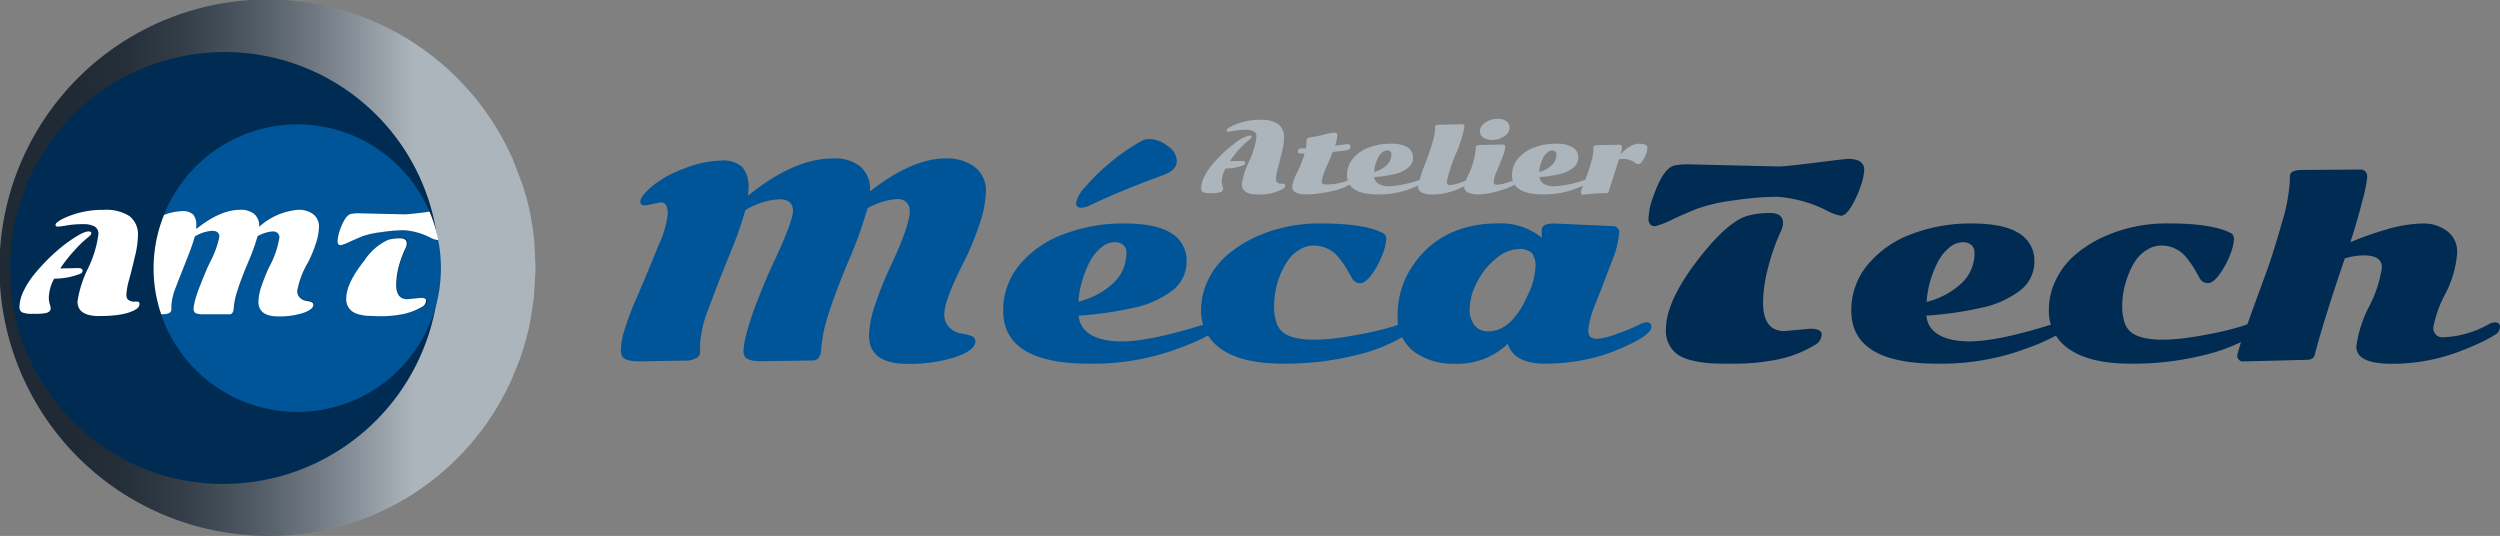 <svg xmlns="http://www.w3.org/2000/svg" xmlns:xlink="http://www.w3.org/1999/xlink" width="318.561" height="68.295" viewBox="0 0 318.561 68.295">
  <rect x="0" y="0" width="318.561" height="68.295" fill="#808080" stroke="none"/>
  <defs>
    <linearGradient id="linear-gradient" x1="0.003" y1="0.501" x2="1" y2="0.501" gradientUnits="objectBoundingBox">
      <stop offset="0.14" stop-color="#1f2a35"/>
      <stop offset="0.23" stop-color="#242f3a"/>
      <stop offset="0.34" stop-color="#343e49"/>
      <stop offset="0.46" stop-color="#4d5761"/>
      <stop offset="0.59" stop-color="#717a83"/>
      <stop offset="0.73" stop-color="#9ea7ae"/>
      <stop offset="0.77" stop-color="#acb5bc"/>
    </linearGradient>
  </defs>
  <g id="Calque_2" data-name="Calque 2" transform="translate(0.25 0.077)">
    <g id="Calque_1" data-name="Calque 1" transform="translate(-0.25 -0.076)">
      <path id="Tracé_597" data-name="Tracé 597" d="M96.058,28.776l-1.918.39a1.171,1.171,0,0,1-.547-.069q-.182-.1-.182-.469c0-.39.486-1.015,1.458-1.866a13.571,13.571,0,0,1,4.113-2.282,13.293,13.293,0,0,1,4.677-1.015,3.57,3.57,0,0,1,2.785.868,4.026,4.026,0,0,1,.746,2.733,8.3,8.3,0,0,1-.061.868q5.883-4.755,10.829-4.746a5.206,5.206,0,0,1,3.514,1.059,3.748,3.748,0,0,1,1.206,2.985v.148q5.371-4.191,9.605-4.191a5.831,5.831,0,0,1,3.783,1.128,3.731,3.731,0,0,1,1.38,3.037,13.883,13.883,0,0,1-.868,4.339,33.233,33.233,0,0,1-1.779,4.347q-2.655,5.206-2.655,6.942a2.291,2.291,0,0,0,.642,1.735,2.6,2.6,0,0,0,1.371.746c.469.087.781.139.928.182a4.114,4.114,0,0,1,.495.165.694.694,0,0,1,.521.668c0,.772-.868,1.44-2.508,2.013a19.254,19.254,0,0,1-6.178.868q-4.868,0-4.868-3.618a13.016,13.016,0,0,1,.816-4.017,42.053,42.053,0,0,1,1.779-4.469q2.6-5.51,2.6-7.358a1.579,1.579,0,0,0-.4-1.1,1.649,1.649,0,0,0-1.241-.425,8.677,8.677,0,0,0-3.748,1.171,52.618,52.618,0,0,1-2.456,6.794q-1.8,4.339-2.6,6.942a18.916,18.916,0,0,0-.868,4.425,1.64,1.64,0,0,1-.3.868.868.868,0,0,1-.685.356l-6.595.1c-1.154,0-1.866-.191-2.126-.581a1.5,1.5,0,0,1-.174-.816,11.082,11.082,0,0,1,.373-2.091,35.141,35.141,0,0,1,1.449-4.339c.72-1.848,1.406-3.471,2.056-4.842,1.623-3.471,2.43-5.64,2.43-6.49,0-.989-.59-1.475-1.779-1.475a9.163,9.163,0,0,0-4.286,1.388,51.9,51.9,0,0,1-2.056,5.77c-1,2.456-1.874,4.686-2.6,6.7a14.525,14.525,0,0,0-1.111,4.529v1.076a.868.868,0,0,1-.547.79,2.4,2.4,0,0,1-1.154.3l-6.022.1c-1.206,0-1.935-.208-2.2-.616a2.039,2.039,0,0,1-.174-.946,8.539,8.539,0,0,1,.295-1.883,34.508,34.508,0,0,1,1.735-4.694q1.484-3.471,2.707-6.508a13.962,13.962,0,0,0,1.223-3.974,2.707,2.707,0,0,0-.208-1.3.729.729,0,0,0-.625-.33Z" transform="translate(-11.812 -3)" fill="#059"/>
      <path id="Tracé_598" data-name="Tracé 598" d="M173.691,43.691c.373,0,.564.182.564.529s-.252.677-.772.972a21.127,21.127,0,0,1-1.9.963c-.764.338-1.8.738-3.132,1.206a31.237,31.237,0,0,1-10.412,1.605q-10.976,0-10.968-6.751a8.989,8.989,0,0,1,2.082-5.848,13.1,13.1,0,0,1,5.666-3.913,21.12,21.12,0,0,1,7.653-1.354q4.139,0,6.074,1.276a4.026,4.026,0,0,1,1.892,3.523,4.6,4.6,0,0,1-1.84,3.766,12.278,12.278,0,0,1-4.894,2.178,45.693,45.693,0,0,1-7.028,1.007c.174,1.675,1.371,2.725,3.6,3.132a11.046,11.046,0,0,0,1.814.148q3.8,0,10.959-2.291a2.4,2.4,0,0,1,.642-.148Zm-8.868-23.159a1.735,1.735,0,0,1,.868-.182,3.844,3.844,0,0,1,2.325.868,2.473,2.473,0,0,1,1.18,1.909q0,1.2-1.822,1.848-5.467,2-9.267,3.818a2.6,2.6,0,0,1-1.085.3c-.443,0-.668-.2-.668-.6a4.217,4.217,0,0,1,1.137-2,24.9,24.9,0,0,1,3.184-3.124,24.2,24.2,0,0,1,4.148-2.846Zm-8.165,20.53a10.048,10.048,0,0,0,4.469-2.386,5.206,5.206,0,0,0,1.64-3.879,1.223,1.223,0,0,0-.39-.954,1.675,1.675,0,0,0-1.18-.356,2.69,2.69,0,0,0-1.64.677,5.71,5.71,0,0,0-1.432,1.787A12.86,12.86,0,0,0,156.658,41.062Z" transform="translate(-19.239 -2.626)" fill="#059"/>
      <path id="Tracé_599" data-name="Tracé 599" d="M186.186,39.36a10.6,10.6,0,0,0-.746,3.67,6.942,6.942,0,0,0,.338,2.49,2.69,2.69,0,0,0,1.024,1.258q2.317,1.458,9.189.156a39.369,39.369,0,0,0,4.746-1.111,10.075,10.075,0,0,1,1.735-.495.5.5,0,0,1,.573.555c0,.364-.286.738-.868,1.119a22.2,22.2,0,0,1-6.4,2.542,37.581,37.581,0,0,1-9.25,1.059q-5.1,0-7.749-1.814a5.788,5.788,0,0,1-2.646-5.033A8.677,8.677,0,0,1,177,39.994a9.753,9.753,0,0,1,2.291-3.08,15.358,15.358,0,0,1,3.384-2.265,19.506,19.506,0,0,1,8.764-1.909q5.71,0,8.018,1.31a.981.981,0,0,1,.26.79,6.325,6.325,0,0,1-.5,1.909,10.352,10.352,0,0,1-1.319,2.464c-.547.755-1.05,1.137-1.5,1.137a1.206,1.206,0,0,1-1.085-.729l-.685-1.2a13.268,13.268,0,0,0-.764-1.093,4.876,4.876,0,0,0-.92-.954A4.529,4.529,0,0,0,191.9,35.8a4.061,4.061,0,0,0-1.5-.243,3.393,3.393,0,0,0-1.735.529,4.564,4.564,0,0,0-1.458,1.362A8.92,8.92,0,0,0,186.186,39.36Z" transform="translate(-23.084 -4.265)" fill="#059"/>
      <path id="Tracé_600" data-name="Tracé 600" d="M224.957,32.737l7.428.338a.781.781,0,0,1,.633.252.816.816,0,0,1,.217.555,12.39,12.39,0,0,1-.98,3.775c-.659,1.735-1.31,3.471-1.97,5.128a12.6,12.6,0,0,0-.989,3.367,1.466,1.466,0,0,0,.252,1.041,1.44,1.44,0,0,0,.963.234,9.545,9.545,0,0,0,2.6-.694,22.976,22.976,0,0,0,2.56-1.05,2.6,2.6,0,0,1,1.033-.356c.425,0,.633.191.633.573q0,1.2-4.868,3.15a21.267,21.267,0,0,1-3.957,1.111,24.877,24.877,0,0,1-4.694.443q-3.983,0-4.79-2.534a9.215,9.215,0,0,1-6.82,2.534,8.434,8.434,0,0,1-4.963-1.414A5.458,5.458,0,0,1,205,44.339a10.933,10.933,0,0,1,2.065-6.43,11.5,11.5,0,0,1,6.074-4.495,14.517,14.517,0,0,1,4.495-.677,8.3,8.3,0,0,1,5.727,1.813,2.266,2.266,0,0,0,0-.3v-.7C223.361,33.006,223.89,32.737,224.957,32.737Zm-8.443,13.744q3.046,0,5.093-4.677a9.085,9.085,0,0,0,.946-3.471A2.759,2.759,0,0,0,222.1,36.5a2.3,2.3,0,0,0-1.735-.5,4.642,4.642,0,0,0-2.82,1.206,9,9,0,0,0-2.447,3.046,7.471,7.471,0,0,0-.92,3.3,3.228,3.228,0,0,0,.651,2.2,2.152,2.152,0,0,0,1.666.729Z" transform="translate(-26.903 -4.262)" fill="#059"/>
      <path id="Tracé_601" data-name="Tracé 601" d="M242.7,31.84c-.555,0-.868-.321-.868-.963a9.442,9.442,0,0,1,.633-2.889q1.223-3.471,2.6-3.879a10.213,10.213,0,0,1,2.352-.148l10.968.26c.547,0,2.117-.156,4.738-.486s3.983-.486,4.113-.486c1.4,0,2.091.477,2.091,1.432a7.53,7.53,0,0,1-.443,2,12.918,12.918,0,0,1-1.18,2.6c-.486.816-.937,1.223-1.345,1.223a5.987,5.987,0,0,1-1.692-.607,16.547,16.547,0,0,0-6.412-1.813,39.445,39.445,0,0,0-5.631.469,21.806,21.806,0,0,0-4.755,1.111c-1.041.425-1.944.824-2.725,1.18a12.356,12.356,0,0,1-2.447.989Zm16.486,13.354,3.28-.3c.963,0,1.44.252,1.44.772A1.605,1.605,0,0,1,262.967,47a14.7,14.7,0,0,1-4.937,1.866,27.662,27.662,0,0,1-5.119.486c-1.666,0-2.846,0-3.558-.087a12.469,12.469,0,0,1-2.109-.364,5.206,5.206,0,0,1-1.735-.746,3.688,3.688,0,0,1-1.449-3.2q0-3.748,4.529-9.432,3.427-4.286,5.814-5a10.413,10.413,0,0,1,2.915-.373c1.1,0,1.657.425,1.657,1.267a2.6,2.6,0,0,1-.243,1.007,25.664,25.664,0,0,0-1.605,4.495,17.934,17.934,0,0,0-.694,4.651q0,3.631,2.742,3.627Z" transform="translate(-31.776 -3.01)" fill="#002b53"/>
      <path id="Tracé_602" data-name="Tracé 602" d="M298.241,45.33c.382,0,.564.182.564.529s-.252.677-.764.972-1.154.616-1.909.963-1.8.738-3.132,1.206a31.238,31.238,0,0,1-10.412,1.605q-10.976,0-10.968-6.751a8.989,8.989,0,0,1,2.082-5.848,13.076,13.076,0,0,1,5.6-3.913,21.033,21.033,0,0,1,7.645-1.354q4.139,0,6.074,1.276a4.026,4.026,0,0,1,1.926,3.523A4.6,4.6,0,0,1,293.1,41.3a12.278,12.278,0,0,1-4.894,2.178,45.693,45.693,0,0,1-7.028,1.007c.174,1.675,1.371,2.725,3.6,3.132a11.072,11.072,0,0,0,1.822.148q3.8,0,10.95-2.291A2.473,2.473,0,0,1,298.241,45.33Zm-17.024-2.6a10.013,10.013,0,0,0,4.46-2.386,5.206,5.206,0,0,0,1.64-3.9,1.224,1.224,0,0,0-.391-.954,1.657,1.657,0,0,0-1.171-.356,2.655,2.655,0,0,0-1.64.677,5.614,5.614,0,0,0-1.44,1.787,12.712,12.712,0,0,0-1.458,5.111Z" transform="translate(-35.717 -4.265)" fill="#002b53"/>
      <path id="Tracé_603" data-name="Tracé 603" d="M310.73,39.36a10.6,10.6,0,0,0-.746,3.67,6.942,6.942,0,0,0,.338,2.49,2.742,2.742,0,0,0,1.041,1.258c1.553.972,4.607,1.024,9.189.156a39.367,39.367,0,0,0,4.694-1.111,10.073,10.073,0,0,1,1.735-.495.5.5,0,0,1,.573.555q0,.547-.868,1.119a22.265,22.265,0,0,1-6.412,2.542,37.476,37.476,0,0,1-9.25,1.059q-5.1,0-7.749-1.814a5.787,5.787,0,0,1-2.646-5.033,8.6,8.6,0,0,1,.868-3.767,9.727,9.727,0,0,1,2.281-3.079,15.358,15.358,0,0,1,3.384-2.265,19.506,19.506,0,0,1,8.764-1.909q5.727,0,8.026,1.31a.981.981,0,0,1,.26.79,6.6,6.6,0,0,1-.5,1.909,10.7,10.7,0,0,1-1.328,2.464c-.547.755-1.05,1.137-1.5,1.137a1.215,1.215,0,0,1-1.085-.729c-.269-.486-.5-.868-.686-1.2a11.427,11.427,0,0,0-.764-1.093,4.867,4.867,0,0,0-.911-.954,4.6,4.6,0,0,0-1.05-.573,4.061,4.061,0,0,0-1.5-.243,3.393,3.393,0,0,0-1.735.529,4.564,4.564,0,0,0-1.458,1.362A8.921,8.921,0,0,0,310.73,39.36Z" transform="translate(-39.555 -4.265)" fill="#002b53"/>
      <path id="Tracé_604" data-name="Tracé 604" d="M336.577,24.872l7.436-.052a.816.816,0,0,1,.607.234,1.085,1.085,0,0,1,.234.772,20.382,20.382,0,0,1-.659,3.141c-.443,1.735-.946,3.471-1.492,5.111a39.995,39.995,0,0,1,4.7-1.649,16.972,16.972,0,0,1,4.642-.738,5.015,5.015,0,0,1,2.846.868,3.263,3.263,0,0,1,1.423,2.907,13.484,13.484,0,0,1-1.51,5.206,14.639,14.639,0,0,0-1.51,4.191,1.154,1.154,0,0,0,1.284,1.328,12.773,12.773,0,0,0,5.727-1.64,1.831,1.831,0,0,1,.8-.26c.443,0,.668.2.668.6a1.293,1.293,0,0,1-.738,1.05,16.935,16.935,0,0,1-1.866.989c-.746.356-1.675.738-2.8,1.163a23.932,23.932,0,0,1-8.425,1.475q-4.477,0-4.477-2.2a15.438,15.438,0,0,1,1.631-5.1,15.7,15.7,0,0,0,1.631-4.963c0-1.024-.755-1.545-2.256-1.545a8.087,8.087,0,0,0-2.473.39Q339.319,44,338.156,48.465a.66.66,0,0,1-.364.451,1.05,1.05,0,0,1-.495.148l-8.391.208a.616.616,0,0,1-.391-.217.746.746,0,0,1-.226-.547,24.192,24.192,0,0,1,1.05-3.263q1.041-2.942,2.308-6.378c.868-2.3,1.605-4.686,2.3-7.159A22.561,22.561,0,0,0,335,26.174v-.46C334.98,25.141,335.527,24.872,336.577,24.872Z" transform="translate(-43.214 -3.217)" fill="#002b53"/>
      <path id="Tracé_605" data-name="Tracé 605" d="M179.872,22.768h1.5c.278,0,.408.087.408.243a.3.3,0,0,1-.191.269,6.282,6.282,0,0,1-2.343.443,3.688,3.688,0,0,0-.477,1.649,1.813,1.813,0,0,0,.087.581,1.528,1.528,0,0,1,.078.382q0,.312-.39.416a4.339,4.339,0,0,1-1.154.113,2.265,2.265,0,0,1-1-.139.5.5,0,0,1-.243-.486,3.41,3.41,0,0,1,.382-1.449,7.809,7.809,0,0,1,.989-1.518,16.539,16.539,0,0,1,1.319-1.423,15.07,15.07,0,0,1,1.414-1.2,4.946,4.946,0,0,1,2.074-1.137c.174,0,.252.052.252.156s-.078.217-.243.338a9.361,9.361,0,0,0-1.249,1.163,12.536,12.536,0,0,0-1.293,1.631Zm3.41,4.252q-1.952,0-1.952-1.3a10.049,10.049,0,0,1,.937-2.95,9.891,9.891,0,0,0,.928-3.1.694.694,0,0,0-.356-.677,2.03,2.03,0,0,0-1.024-.208,8.113,8.113,0,0,0-1.362.121,6.828,6.828,0,0,1-.868.113c-.13,0-.2-.052-.2-.174s.278-.356.824-.6a8.313,8.313,0,0,1,3.471-.729,3.861,3.861,0,0,1,2.265.547A2.03,2.03,0,0,1,186.7,19.8a8.076,8.076,0,0,1-.26,1.813c-.174.729-.347,1.414-.512,2.056a6.229,6.229,0,0,0-.26,1.319.7.7,0,0,0,.139.5.928.928,0,0,0,.651.174c.208,0,.312,0,.338.061a.286.286,0,0,1,.043.139.529.529,0,0,1-.252.443A6.074,6.074,0,0,1,183.282,27.02Z" transform="translate(-23.086 -2.25)" fill="#acb5bc"/>
      <path id="Tracé_606" data-name="Tracé 606" d="M194.967,21.067l1.536-.2c.3,0,.434.113.434.338s-.13.364-.408.425-.868.13-1.848.226c-.139.347-.338.868-.6,1.449a9.805,9.805,0,0,0-.816,2.282c0,.278.174.417.512.417a7.636,7.636,0,0,0,2.994-.564.868.868,0,0,1,.3-.078c.148,0,.217.061.217.191s-.1.26-.278.382a8.148,8.148,0,0,1-2.6.954,15.124,15.124,0,0,1-3.2.382A2.412,2.412,0,0,1,189.943,27a.79.79,0,0,1-.443-.712,5.319,5.319,0,0,1,.607-1.735,15,15,0,0,0,.989-2.49h-.5c-.234,0-.347-.087-.347-.278a.3.3,0,0,1,.113-.278.737.737,0,0,1,.226-.1h.668a4.9,4.9,0,0,0,.078-.868V20.33c0-.182.226-.3.668-.364a10.425,10.425,0,0,0,1.406-.286,9.544,9.544,0,0,1,1.44-.269c.278,0,.416.1.416.3a4.937,4.937,0,0,1-.295,1.362Z" transform="translate(-24.853 -2.502)" fill="#acb5bc"/>
      <path id="Tracé_607" data-name="Tracé 607" d="M207.165,25.575c.13,0,.2.061.2.191s-.087.243-.278.347a6.222,6.222,0,0,1-.685.347c-.278.13-.651.269-1.137.443a11.393,11.393,0,0,1-3.74.581q-3.965,0-3.965-2.438a3.245,3.245,0,0,1,.755-2.117,4.755,4.755,0,0,1,2.022-1.414,7.679,7.679,0,0,1,2.759-.486,3.983,3.983,0,0,1,2.187.46,1.466,1.466,0,0,1,.694,1.276,1.623,1.623,0,0,1-.668,1.354,4.338,4.338,0,0,1-1.735.79,16.4,16.4,0,0,1-2.542.364c.069.607.5.981,1.3,1.128a3.982,3.982,0,0,0,.659.052,14.091,14.091,0,0,0,3.957-.868.816.816,0,0,1,.217-.009Zm-6.152-.946a3.688,3.688,0,0,0,1.614-.868,1.892,1.892,0,0,0,.59-1.4.443.443,0,0,0-.139-.347.607.607,0,0,0-.425-.13.981.981,0,0,0-.59.243,1.961,1.961,0,0,0-.521.651,4.581,4.581,0,0,0-.529,1.848Z" transform="translate(-25.919 -2.714)" fill="#acb5bc"/>
      <path id="Tracé_608" data-name="Tracé 608" d="M210.733,18.231l2.872-.061a.286.286,0,0,1,.226.087.312.312,0,0,1,.078.208,16.425,16.425,0,0,1-1.128,3.549,17.979,17.979,0,0,0-1.119,3.471.486.486,0,0,0,.087.321.373.373,0,0,0,.312.113,6.074,6.074,0,0,0,2.161-.651.712.712,0,0,1,.286-.061c.156,0,.234.061.234.191s-.078.208-.234.321a5.206,5.206,0,0,1-.668.382c-.278.13-.616.286-1.024.443a9.241,9.241,0,0,1-1.371.408,7.9,7.9,0,0,1-1.6.165,3.228,3.228,0,0,1-1.345-.234.816.816,0,0,1-.5-.824,18.968,18.968,0,0,1,1.085-3.315c.269-.72.512-1.466.746-2.239a7.02,7.02,0,0,0,.338-1.735v-.226C210.16,18.335,210.351,18.231,210.733,18.231Z" transform="translate(-27.3 -2.337)" fill="#acb5bc"/>
      <path id="Tracé_609" data-name="Tracé 609" d="M218.908,25.769a4.13,4.13,0,0,0,1.076-.191,5.588,5.588,0,0,0,1-.338,1.3,1.3,0,0,1,.434-.148.208.208,0,0,1,.243.243c0,.078-.061.165-.182.252a7.445,7.445,0,0,1-2.169.928,9.449,9.449,0,0,1-2.768.486,3.028,3.028,0,0,1-1.267-.243.79.79,0,0,1-.512-.738,5.552,5.552,0,0,1,.512-1.458,9.406,9.406,0,0,0,.963-3.332v-.226c0-.191.191-.3.573-.3l2.889-.061a.286.286,0,0,1,.234.087.3.3,0,0,1,.069.208,4.253,4.253,0,0,1-.364,1.328c-.243.625-.495,1.232-.738,1.831a3.878,3.878,0,0,0-.373,1.284C218.535,25.648,218.656,25.769,218.908,25.769Zm1.649-7.271a1.336,1.336,0,0,1-.694,1.093,2.6,2.6,0,0,1-1.466.469,2.013,2.013,0,0,1-1.206-.312.963.963,0,0,1-.425-.772,1.206,1.206,0,0,1,.33-.816,2.152,2.152,0,0,1,.868-.581,3.089,3.089,0,0,1,1.145-.208,1.675,1.675,0,0,1,1.041.321,1,1,0,0,1,.408.807Z" transform="translate(-28.195 -2.231)" fill="#acb5bc"/>
      <path id="Tracé_610" data-name="Tracé 610" d="M231.4,25.575c.139,0,.208.061.208.191s-.1.243-.278.347a6.43,6.43,0,0,1-.694.347c-.269.13-.651.269-1.128.443a11.48,11.48,0,0,1-3.748.581c-2.6,0-3.965-.816-3.965-2.438a3.245,3.245,0,0,1,.755-2.117,4.807,4.807,0,0,1,2.03-1.414,7.679,7.679,0,0,1,2.759-.486,4.035,4.035,0,0,1,2.2.46,1.466,1.466,0,0,1,.694,1.276,1.649,1.649,0,0,1-.668,1.354,4.4,4.4,0,0,1-1.735.79,16.279,16.279,0,0,1-2.534.364c.061.607.495.981,1.3,1.128a3.878,3.878,0,0,0,.651.052,13.979,13.979,0,0,0,3.957-.868A.868.868,0,0,1,231.4,25.575Zm-6.152-.946a3.592,3.592,0,0,0,1.614-.868,1.857,1.857,0,0,0,.59-1.4.443.443,0,0,0-.139-.347.607.607,0,0,0-.425-.13,1.007,1.007,0,0,0-.59.243,1.961,1.961,0,0,0-.521.651,4.721,4.721,0,0,0-.529,1.848Z" transform="translate(-29.125 -2.714)" fill="#acb5bc"/>
      <path id="Tracé_611" data-name="Tracé 611" d="M234.052,21.212l2.777-.061a.286.286,0,0,1,.234.087.321.321,0,0,1,.069.174,1.269,1.269,0,0,1,0,.252,2.239,2.239,0,0,1-.113.425c-.043.165-.069.269-.078.321a4.5,4.5,0,0,1,1.119-.963,2.386,2.386,0,0,1,1.206-.416c.738,0,1.111.156,1.111.477a2.925,2.925,0,0,1-.3,1.145,2.438,2.438,0,0,1-.564.868.529.529,0,0,1-.312.087.547.547,0,0,1-.338-.113,2.525,2.525,0,0,0-1.553-.529,3.55,3.55,0,0,0-.564.043c-.148.529-.39,1.293-.72,2.308s-.521,1.579-.555,1.735a.338.338,0,0,1-.33.278,13.435,13.435,0,0,0-1.822.087l-1.111.1a.269.269,0,0,1-.226-.087.252.252,0,0,1-.078-.182,4.122,4.122,0,0,1,.243-.79L232.7,25a16.558,16.558,0,0,0,.547-1.735,5.875,5.875,0,0,0,.252-1.527v-.226C233.479,21.316,233.67,21.212,234.052,21.212Z" transform="translate(-30.462 -2.716)" fill="#acb5bc"/>
      <circle id="Ellipse_20" data-name="Ellipse 20" cx="30.682" cy="30.682" r="30.682" transform="translate(0.738 3.52)" fill="#002b53"/>
      <path id="Tracé_612" data-name="Tracé 612" d="M67.995,34.125l-.208,3.6c-.148,1.189-.356,2.378-.555,3.566a32.948,32.948,0,0,1-.937,3.471c-.321,1.137-.868,2.247-1.284,3.367a33.771,33.771,0,0,1-33.84,19.957A34.166,34.166,0,1,1,65.045,20.1c.434,1.119.868,2.23,1.284,3.367a25.991,25.991,0,0,1,.937,3.471c.252,1.163.408,2.369.555,3.566Zm-12.287,0A27.32,27.32,0,0,0,3.481,22.654c-.347.92-.746,1.822-1.067,2.751a24.6,24.6,0,0,0-.772,2.846c-.208.963-.33,1.944-.46,2.915L1,34.125l.182,2.95c.13.981.3,1.952.46,2.924a27.034,27.034,0,0,0,.772,2.846c.26.946.72,1.831,1.067,2.742a27.524,27.524,0,0,0,6.942,9.319,27.133,27.133,0,0,0,9.892,5.527A27.515,27.515,0,0,0,55.708,34.125Z" transform="translate(0.25 0.076)" fill="url(#linear-gradient)"/>
      <path id="Tracé_613" data-name="Tracé 613" d="M57.7,32.568a8.556,8.556,0,0,0-3.306-.937,19.818,19.818,0,0,0-2.907.243,11.349,11.349,0,0,0-2.447.573l-1.414.607a6.239,6.239,0,0,1-1.3.521c-.286,0-.425-.165-.425-.495a4.911,4.911,0,0,1,.321-1.492c.425-1.2.868-1.866,1.371-2a5.059,5.059,0,0,1,1.215-.078l5.657.13c.278,0,1.085-.078,2.438-.243l.7-.087a18.3,18.3,0,0,0-33.84.416,6.673,6.673,0,0,1,2.291-.486,1.866,1.866,0,0,1,1.432.434,2.065,2.065,0,0,1,.39,1.406v.434c2.013-1.631,3.853-2.447,5.588-2.447a2.69,2.69,0,0,1,1.822.547,1.944,1.944,0,0,1,.616,1.536v.078a8.472,8.472,0,0,1,4.955-2.161,2.994,2.994,0,0,1,1.952.581,1.935,1.935,0,0,1,.712,1.562,7.133,7.133,0,0,1-.434,2.256,16.591,16.591,0,0,1-.946,2.282,10.881,10.881,0,0,0-1.371,3.575,1.145,1.145,0,0,0,.338.868,1.371,1.371,0,0,0,.7.39,1.531,1.531,0,0,1,.477.087l.26.087a.364.364,0,0,1,.269.347c0,.4-.434.738-1.293,1.041a9.961,9.961,0,0,1-3.184.443c-1.675,0-2.516-.625-2.516-1.866a6.759,6.759,0,0,1,.417-2.074,22.031,22.031,0,0,1,.928-2.308A11.94,11.94,0,0,0,38.5,32.55a.764.764,0,0,0-.208-.564.868.868,0,0,0-.642-.226,4.538,4.538,0,0,0-1.926.607,27.419,27.419,0,0,1-1.267,3.471c-.625,1.484-1.067,2.673-1.336,3.558a9.328,9.328,0,0,0-.451,2.273.868.868,0,0,1-.156.46.425.425,0,0,1-.356.191h-3.4c-.6,0-.963-.1-1.093-.3a.79.79,0,0,1-.1-.425,6.491,6.491,0,0,1,.174-1.015,18.742,18.742,0,0,1,.755-2.239c.364-.954.72-1.787,1.059-2.5A12.347,12.347,0,0,0,30.8,32.5c0-.5-.3-.764-.92-.764a4.772,4.772,0,0,0-2.2.72,26.665,26.665,0,0,1-1.059,2.976c-.521,1.267-.972,2.421-1.354,3.471a7.636,7.636,0,0,0-.573,2.334v.555a.451.451,0,0,1-.286.408,1.2,1.2,0,0,1-.59.156H23.4a18.309,18.309,0,0,0,35.663-5.831,17.865,17.865,0,0,0-.373-3.7.46.46,0,0,1-.148,0,2.976,2.976,0,0,1-.842-.26Zm-.928,8.825a7.94,7.94,0,0,1-2.542.928,14.82,14.82,0,0,1-2.6.252A16.157,16.157,0,0,1,49.8,42.52a5.779,5.779,0,0,1-1.085-.182,2.6,2.6,0,0,1-.868-.39A1.892,1.892,0,0,1,47.1,40.3q0-1.926,2.334-4.859a7.269,7.269,0,0,1,2.994-2.6,5.276,5.276,0,0,1,1.51-.191c.564,0,.868.217.868.651a1.38,1.38,0,0,1-.121.521,13.076,13.076,0,0,0-.868,2.308,9.6,9.6,0,0,0-.39,2.464c0,1.249.469,1.874,1.414,1.874l1.735-.165c.495,0,.746.139.746.4A.868.868,0,0,1,56.772,41.392Z" transform="translate(-2.878 -2.34)" fill="#059"/>
      <path id="Tracé_614" data-name="Tracé 614" d="M24.287,43.875a.451.451,0,0,0,.286-.408v-.555a7.636,7.636,0,0,1,.573-2.334c.382-1.033.868-2.187,1.354-3.471a26.664,26.664,0,0,0,1.059-2.976,4.772,4.772,0,0,1,2.2-.72c.616,0,.92.26.92.764a12.347,12.347,0,0,1-1.249,3.349c-.338.712-.694,1.545-1.059,2.5a18.742,18.742,0,0,0-.781,2.221,6.49,6.49,0,0,0-.191,1.076.79.79,0,0,0,.1.425c.13.2.495.3,1.093.3h3.4a.425.425,0,0,0,.356-.191.868.868,0,0,0,.156-.46,9.328,9.328,0,0,1,.451-2.273c.269-.868.712-2.074,1.336-3.558a27.418,27.418,0,0,0,1.267-3.471,4.538,4.538,0,0,1,1.926-.607.868.868,0,0,1,.642.226.764.764,0,0,1,.208.564,11.94,11.94,0,0,1-1.328,3.792,22.032,22.032,0,0,0-.928,2.308,6.759,6.759,0,0,0-.417,2.074c0,1.241.868,1.866,2.516,1.866a9.961,9.961,0,0,0,3.184-.443c.868-.3,1.293-.642,1.293-1.041a.364.364,0,0,0-.269-.347l-.26-.087c-.069,0-.234-.052-.477-.087a1.371,1.371,0,0,1-.7-.39,1.145,1.145,0,0,1-.338-.868A10.881,10.881,0,0,1,42,37.41a16.591,16.591,0,0,0,.946-2.282,7.133,7.133,0,0,0,.434-2.256,1.935,1.935,0,0,0-.712-1.562,2.994,2.994,0,0,0-1.952-.581,8.443,8.443,0,0,0-4.955,2.161v-.078a1.944,1.944,0,0,0-.616-1.536,2.69,2.69,0,0,0-1.822-.547c-1.692,0-3.558.816-5.579,2.447v-.434a2.065,2.065,0,0,0-.39-1.406,1.866,1.866,0,0,0-1.432-.434,6.673,6.673,0,0,0-2.291.486,18.135,18.135,0,0,0-.364,12.642h.416a1.2,1.2,0,0,0,.607-.156Z" transform="translate(-2.733 -3.998)" fill="#fff"/>
      <path id="Tracé_615" data-name="Tracé 615" d="M60.109,42.512l-1.735.165c-.946,0-1.414-.625-1.414-1.874a9.6,9.6,0,0,1,.356-2.4,13.076,13.076,0,0,1,.868-2.308,1.38,1.38,0,0,0,.121-.521c0-.434-.286-.651-.868-.651a5.275,5.275,0,0,0-1.51.191,7.278,7.278,0,0,0-2.994,2.6Q50.6,40.647,50.6,42.573a1.892,1.892,0,0,0,.746,1.649,2.6,2.6,0,0,0,.868.39,5.779,5.779,0,0,0,1.085.182c.364,0,.981.052,1.831.052a14.821,14.821,0,0,0,2.6-.252,7.939,7.939,0,0,0,2.542-.963.868.868,0,0,0,.486-.694C60.855,42.651,60.6,42.512,60.109,42.512Z" transform="translate(-6.476 -4.553)" fill="#fff"/>
      <path id="Tracé_616" data-name="Tracé 616" d="M60.322,31.1c-1.354.165-2.161.243-2.438.243l-5.657-.13a5.059,5.059,0,0,0-1.215.078c-.486.13-.946.8-1.371,2a4.911,4.911,0,0,0-.321,1.492c0,.33.139.495.425.495a6.238,6.238,0,0,0,1.3-.521l1.414-.607a11.35,11.35,0,0,1,2.456-.538,19.819,19.819,0,0,1,2.907-.243,8.556,8.556,0,0,1,3.306.937A2.976,2.976,0,0,0,62,34.61a.46.46,0,0,0,.148,0A17.8,17.8,0,0,0,61.034,31Z" transform="translate(-6.307 -4.035)" fill="#fff"/>
      <path id="Tracé_617" data-name="Tracé 617" d="M7.92,38.2l2.143-.043c.39,0,.59.113.59.338a.425.425,0,0,1-.278.382,9.345,9.345,0,0,1-3.349.633,5.354,5.354,0,0,0-.677,2.351,2.8,2.8,0,0,0,.113.868,2.178,2.178,0,0,1,.121.547c0,.3-.191.495-.564.6a6.5,6.5,0,0,1-1.64.1A3.332,3.332,0,0,1,2.948,43.8a.738.738,0,0,1-.338-.694,4.833,4.833,0,0,1,.547-2.074,10.786,10.786,0,0,1,1.4-2.161,27.211,27.211,0,0,1,1.866-2.03A22.509,22.509,0,0,1,8.44,35.1c1.449-1.076,2.438-1.614,2.959-1.614.243,0,.364.078.364.217s-.121.312-.356.486a13.614,13.614,0,0,0-1.735,1.657A17.874,17.874,0,0,0,7.807,38.2Zm4.868,6.074c-1.857,0-2.785-.616-2.785-1.857a14.2,14.2,0,0,1,1.336-4.208,14.013,14.013,0,0,0,1.328-4.382,1.041,1.041,0,0,0-.5-.981A3.046,3.046,0,0,0,10.7,32.56a12.33,12.33,0,0,0-1.944.139,10.492,10.492,0,0,1-1.276.174c-.182,0-.278-.087-.278-.252s.39-.5,1.18-.868a11.818,11.818,0,0,1,4.981-1.015,5.51,5.51,0,0,1,3.237.781,2.915,2.915,0,0,1,1.1,2.525,11.376,11.376,0,0,1-.373,2.6c-.243,1.041-.486,2.022-.729,2.933a9.041,9.041,0,0,0-.364,1.883,1,1,0,0,0,.191.712,1.293,1.293,0,0,0,.937.252c.286,0,.443,0,.486.1a.4.4,0,0,1,.052.191.746.746,0,0,1-.356.633q-1.336.92-4.755.92Z" transform="translate(-0.127 -3.998)" fill="#fff"/>
    </g>
  </g>
</svg>
